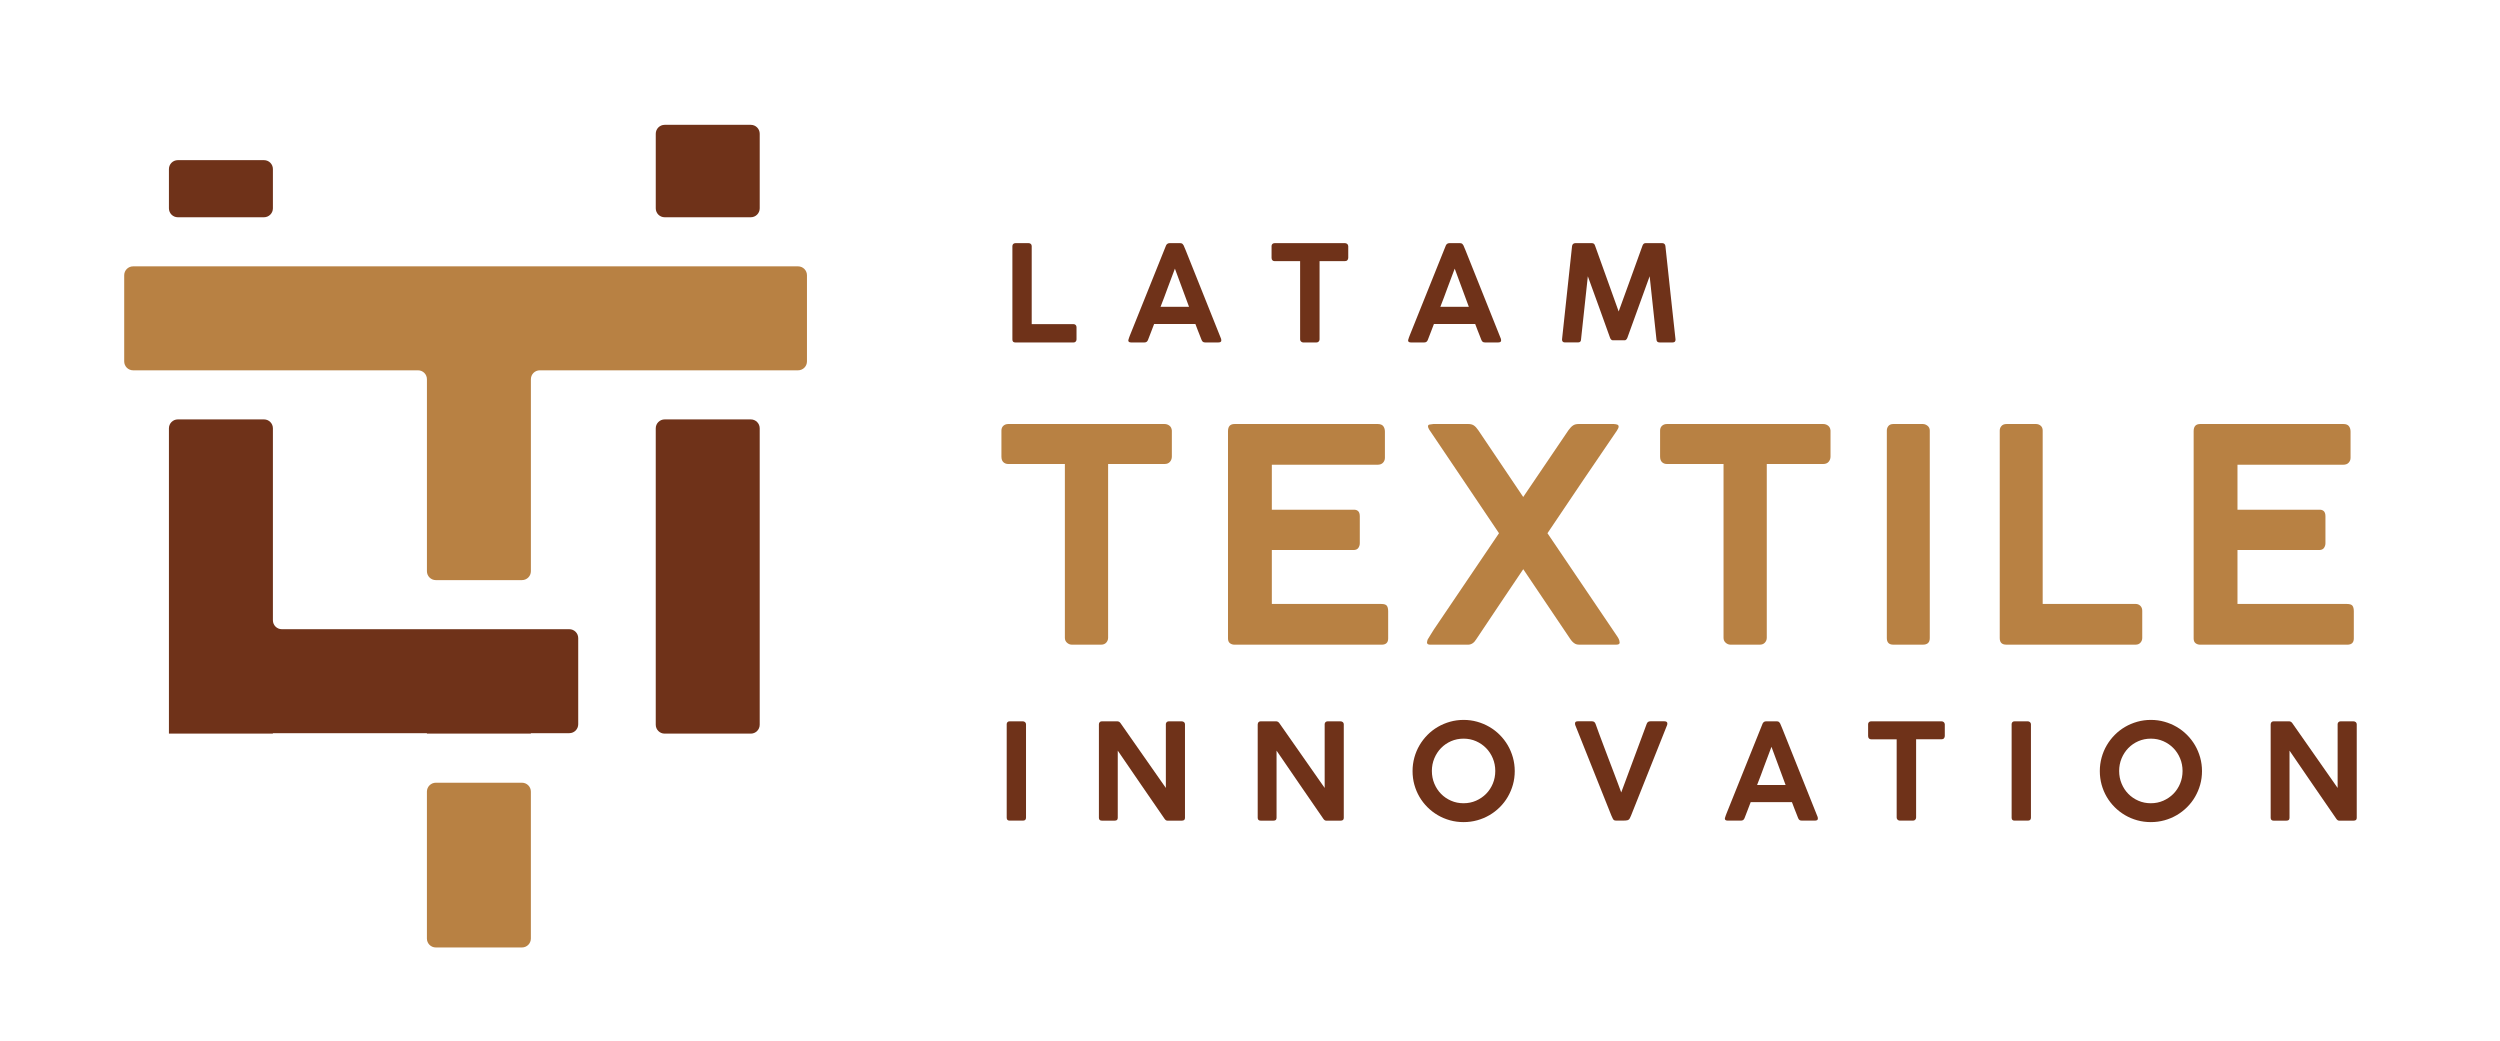 <svg width="1350" height="562" viewBox="0 0 1350 562" fill="none" xmlns="http://www.w3.org/2000/svg">
<path d="M230.531 427.48V506.82C230.531 509.48 232.681 511.63 235.341 511.63H281.861C284.521 511.63 286.671 509.48 286.671 506.82V427.48C286.671 424.82 284.521 422.67 281.861 422.67H235.341C232.691 422.67 230.531 424.83 230.531 427.48Z" fill="#B88143"/>
<path d="M147.369 112.5V91.29C147.369 88.63 145.219 86.481 142.559 86.481H96.029C93.369 86.481 91.219 88.63 91.219 91.29V112.51C91.219 115.17 93.369 117.32 96.029 117.32H142.549C145.209 117.31 147.369 115.16 147.369 112.5Z" fill="#6F3219"/>
<path d="M410.249 112.5V72.22C410.249 69.56 408.099 67.41 405.439 67.41H358.919C356.259 67.41 354.109 69.56 354.109 72.22V112.51C354.109 115.17 356.259 117.32 358.919 117.32H405.439C408.089 117.31 410.249 115.16 410.249 112.5Z" fill="#6F3219"/>
<path d="M426.74 143.83H410.24H354.1H337.6H286.67H230.53H165.72H147.36H91.22H76.59H71.88C69.22 143.83 67.07 145.98 67.07 148.64V195.16C67.07 197.82 69.22 199.97 71.88 199.97H76.59H91.23H147.37H165.73H225.73C228.39 199.97 230.54 202.12 230.54 204.78V308.45C230.54 311.11 232.69 313.26 235.35 313.26H281.87C284.53 313.26 286.68 311.11 286.68 308.45V204.78C286.68 202.12 288.83 199.97 291.49 199.97H337.61H354.11H410.25H426.75H430.95C433.61 199.97 435.76 197.82 435.76 195.16V148.64C435.76 145.98 433.61 143.83 430.95 143.83H426.74Z" fill="#B88143"/>
<path d="M286.679 339.77H230.539H214.039H152.179C149.519 339.77 147.369 337.62 147.369 334.96V231.29C147.369 228.63 145.219 226.48 142.559 226.48H96.029C93.369 226.48 91.219 228.63 91.219 231.29V339.77V395.91V396.15H147.359V395.91H230.529V396.15H286.669V395.91H307.429C310.089 395.91 312.239 393.76 312.239 391.1V344.58C312.239 341.92 310.089 339.77 307.429 339.77H303.169H286.679Z" fill="#6F3219"/>
<path d="M354.102 231.29V391.35C354.102 394.01 356.252 396.16 358.912 396.16H405.432C408.092 396.16 410.242 394.01 410.242 391.35V231.29C410.242 228.63 408.092 226.48 405.432 226.48H358.912C356.262 226.48 354.102 228.64 354.102 231.29Z" fill="#6F3219"/>
<path d="M546.691 132.891C546.691 132.461 546.831 132.081 547.121 131.771C547.411 131.461 547.821 131.301 548.341 131.301H555.501C555.931 131.301 556.311 131.441 556.631 131.721C556.951 132.001 557.121 132.391 557.121 132.891V175.031H579.731C580.161 175.031 580.541 175.181 580.851 175.481C581.161 175.781 581.321 176.191 581.321 176.691V183.301C581.321 183.731 581.181 184.111 580.891 184.441C580.601 184.771 580.221 184.931 579.731 184.931H548.271C547.211 184.931 546.691 184.401 546.691 183.341V132.891Z" fill="#6F3219"/>
<path d="M609.31 183.591C609.43 183.111 609.57 182.661 609.73 182.261C609.89 181.851 610.02 181.481 610.15 181.141L629.61 132.681C629.68 132.421 629.88 132.121 630.21 131.791C630.54 131.471 630.98 131.301 631.53 131.301H637.34C637.92 131.301 638.33 131.451 638.59 131.731C638.84 132.021 639.03 132.271 639.15 132.491L640.34 135.311L659.41 183.011C659.41 183.081 659.43 183.211 659.46 183.391C659.5 183.571 659.51 183.721 659.51 183.841C659.51 184.561 658.98 184.921 657.92 184.921H650.81C650.28 184.921 649.87 184.811 649.58 184.591C649.29 184.371 649.05 184.041 648.86 183.581L648.21 181.921C647.75 180.761 647.29 179.611 646.84 178.451C646.38 177.291 645.94 176.131 645.51 174.951H623.23C622.6 176.641 622 178.221 621.41 179.701C620.82 181.181 620.32 182.471 619.91 183.581C619.57 184.471 618.95 184.921 618.03 184.921H610.81C610.35 184.921 609.98 184.841 609.71 184.671C609.43 184.501 609.29 184.251 609.29 183.911C609.27 183.771 609.29 183.661 609.31 183.591ZM634.45 145.061C633.15 148.381 631.85 151.831 630.57 155.391C629.29 158.951 627.99 162.381 626.69 165.681H642.08L634.45 145.061Z" fill="#6F3219"/>
<path d="M686.633 132.891C686.633 132.411 686.793 132.021 687.103 131.731C687.413 131.441 687.813 131.301 688.293 131.301H726.283C726.713 131.301 727.103 131.431 727.453 131.701C727.803 131.971 728.003 132.361 728.053 132.891V139.211C728.053 139.691 727.903 140.111 727.603 140.471C727.303 140.831 726.863 141.011 726.283 141.011H712.563V183.261C712.563 183.691 712.413 184.081 712.113 184.421C711.813 184.761 711.393 184.931 710.873 184.931H703.753C703.323 184.931 702.933 184.771 702.583 184.461C702.233 184.151 702.063 183.751 702.063 183.271V141.021H688.303C687.823 141.021 687.423 140.871 687.113 140.571C686.803 140.271 686.643 139.821 686.643 139.221V132.891H686.633Z" fill="#6F3219"/>
<path d="M760.403 183.591C760.523 183.111 760.663 182.661 760.823 182.261C760.983 181.851 761.113 181.481 761.243 181.141L780.703 132.681C780.773 132.421 780.973 132.121 781.303 131.791C781.633 131.471 782.073 131.301 782.623 131.301H788.433C789.013 131.301 789.423 131.451 789.683 131.731C789.933 132.021 790.123 132.271 790.243 132.491L791.433 135.311L810.503 183.011C810.503 183.081 810.523 183.211 810.553 183.391C810.593 183.571 810.603 183.721 810.603 183.841C810.603 184.561 810.073 184.921 809.013 184.921H801.903C801.373 184.921 800.963 184.811 800.673 184.591C800.383 184.371 800.143 184.041 799.953 183.581L799.303 181.921C798.843 180.761 798.383 179.611 797.933 178.451C797.473 177.291 797.033 176.131 796.603 174.951H774.323C773.693 176.641 773.093 178.221 772.503 179.701C771.913 181.181 771.413 182.471 771.003 183.581C770.663 184.471 770.043 184.921 769.123 184.921H761.903C761.443 184.921 761.073 184.841 760.803 184.671C760.523 184.501 760.383 184.251 760.383 183.911C760.373 183.771 760.383 183.661 760.403 183.591ZM785.543 145.061C784.243 148.381 782.943 151.831 781.663 155.391C780.383 158.951 779.083 162.381 777.783 165.681H793.173L785.543 145.061Z" fill="#6F3219"/>
<path d="M848.912 132.891C848.962 132.431 849.142 132.051 849.452 131.751C849.762 131.451 850.162 131.301 850.642 131.301H859.672C860.512 131.301 861.062 131.761 861.332 132.671L874.082 168.201C876.222 162.231 878.372 156.311 880.532 150.431C882.682 144.561 884.822 138.631 886.942 132.661C887.282 131.741 887.832 131.291 888.602 131.291H897.662C898.142 131.291 898.532 131.451 898.832 131.761C899.132 132.071 899.292 132.451 899.322 132.881C900.212 141.331 901.112 149.751 902.032 158.121C902.952 166.501 903.862 174.901 904.782 183.331V183.441C904.782 184.431 904.252 184.921 903.192 184.921H896.192C895.102 184.921 894.542 184.391 894.492 183.331L890.812 149.171L878.782 182.391C878.662 182.731 878.472 183.041 878.202 183.331C877.932 183.621 877.662 183.761 877.372 183.761H870.872C870.562 183.761 870.272 183.621 870.002 183.341C869.732 183.061 869.542 182.741 869.422 182.381C867.452 176.821 865.462 171.291 863.462 165.801C861.462 160.311 859.452 154.781 857.432 149.191L853.752 183.321C853.752 184.381 853.202 184.911 852.092 184.911H845.082C844.022 184.911 843.492 184.381 843.492 183.321L848.912 132.891Z" fill="#6F3219"/>
<path d="M543.609 391.1C543.609 390.67 543.739 390.29 544.009 389.98C544.269 389.67 544.669 389.51 545.199 389.51H552.359C552.769 389.51 553.149 389.66 553.509 389.94C553.869 390.23 554.049 390.62 554.049 391.1V441.55C554.049 442.61 553.489 443.14 552.359 443.14H545.199C544.139 443.14 543.619 442.61 543.619 441.55V391.1H543.609Z" fill="#6F3219"/>
<path d="M593.41 391.14C593.41 390.68 593.55 390.3 593.83 389.98C594.11 389.67 594.5 389.51 595 389.51H603.31C603.65 389.51 603.97 389.59 604.27 389.75C604.57 389.91 604.84 390.15 605.08 390.49C609.2 396.37 613.28 402.2 617.32 407.99C621.36 413.78 625.45 419.61 629.56 425.49V390.89C629.63 390.46 629.81 390.12 630.1 389.88C630.39 389.64 630.74 389.52 631.15 389.52H638.12C638.6 389.52 639.02 389.67 639.37 389.95C639.72 390.24 639.89 390.63 639.89 391.11V441.67C639.89 442.66 639.32 443.15 638.19 443.15H630.35C629.82 443.15 629.33 442.82 628.87 442.17C624.63 436.03 620.41 429.9 616.21 423.77C612.01 417.64 607.8 411.5 603.59 405.34V441.56C603.59 442.09 603.46 442.49 603.21 442.75C602.96 443.02 602.53 443.15 601.93 443.15H595C594.45 443.15 594.04 443.01 593.79 442.73C593.54 442.45 593.41 442.07 593.41 441.59V391.14Z" fill="#6F3219"/>
<path d="M679.18 391.14C679.18 390.68 679.32 390.3 679.59 389.98C679.87 389.67 680.26 389.51 680.76 389.51H689.07C689.41 389.51 689.73 389.59 690.03 389.75C690.33 389.91 690.6 390.15 690.84 390.49C694.96 396.37 699.04 402.2 703.08 407.99C707.12 413.78 711.21 419.61 715.32 425.49V390.89C715.39 390.46 715.57 390.12 715.86 389.88C716.15 389.64 716.5 389.52 716.91 389.52H723.88C724.36 389.52 724.78 389.67 725.12 389.95C725.47 390.24 725.64 390.63 725.64 391.11V441.67C725.64 442.66 725.07 443.15 723.94 443.15H716.1C715.57 443.15 715.08 442.82 714.62 442.17C710.38 436.03 706.17 429.9 701.96 423.77C697.76 417.64 693.55 411.5 689.34 405.34V441.56C689.34 442.09 689.21 442.49 688.96 442.75C688.71 443.02 688.28 443.15 687.68 443.15H680.75C680.19 443.15 679.79 443.01 679.54 442.73C679.29 442.45 679.16 442.07 679.16 441.59V391.14H679.18Z" fill="#6F3219"/>
<path d="M762.781 416.38C762.781 413.85 763.111 411.41 763.761 409.05C764.411 406.69 765.341 404.49 766.541 402.44C767.741 400.39 769.181 398.53 770.851 396.84C772.521 395.15 774.381 393.72 776.431 392.52C778.481 391.33 780.671 390.4 783.021 389.74C785.371 389.08 787.821 388.75 790.371 388.75C792.901 388.75 795.331 389.08 797.681 389.74C800.031 390.4 802.221 391.33 804.271 392.52C806.321 393.71 808.181 395.15 809.871 396.84C811.551 398.52 812.991 400.39 814.191 402.44C815.381 404.49 816.311 406.69 816.971 409.05C817.631 411.41 817.961 413.87 817.961 416.42C817.961 418.97 817.631 421.42 816.971 423.75C816.311 426.08 815.381 428.28 814.191 430.32C813.001 432.37 811.561 434.23 809.871 435.9C808.191 437.57 806.321 439.01 804.271 440.2C802.221 441.39 800.031 442.31 797.681 442.96C795.331 443.61 792.881 443.94 790.331 443.94C787.781 443.94 785.331 443.61 782.981 442.96C780.631 442.31 778.441 441.38 776.391 440.18C774.341 438.98 772.481 437.54 770.811 435.87C769.141 434.2 767.701 432.34 766.511 430.31C765.321 428.28 764.401 426.08 763.751 423.74C763.101 421.38 762.781 418.93 762.781 416.38ZM773.211 416.31C773.211 418.74 773.651 421.02 774.531 423.14C775.411 425.26 776.611 427.1 778.141 428.66C779.671 430.23 781.471 431.47 783.561 432.38C785.641 433.3 787.901 433.75 790.331 433.75C792.741 433.75 794.981 433.29 797.061 432.38C799.141 431.46 800.951 430.23 802.501 428.66C804.041 427.1 805.251 425.25 806.131 423.14C807.011 421.02 807.451 418.75 807.451 416.31C807.451 413.9 807.011 411.64 806.131 409.52C805.251 407.4 804.041 405.55 802.501 403.98C800.961 402.4 799.151 401.16 797.061 400.24C794.981 399.33 792.731 398.87 790.331 398.87C787.901 398.87 785.641 399.33 783.561 400.24C781.481 401.16 779.671 402.4 778.141 403.98C776.611 405.56 775.411 407.41 774.531 409.52C773.651 411.64 773.211 413.9 773.211 416.31Z" fill="#6F3219"/>
<path d="M870.93 442.09C870.66 441.58 870.42 441.07 870.21 440.56C869.99 440.04 869.78 439.51 869.56 438.95L850.6 391.46C850.6 391.39 850.58 391.29 850.55 391.15C850.51 391.02 850.5 390.85 850.5 390.66C850.5 389.89 850.99 389.5 851.98 389.5H859.71C860.62 389.5 861.25 389.96 861.59 390.87C862.12 392.39 862.76 394.16 863.52 396.2C864.28 398.23 865.08 400.39 865.94 402.66C866.8 404.94 867.67 407.26 868.58 409.65C869.48 412.03 870.36 414.34 871.22 416.58C872.08 418.82 872.87 420.92 873.6 422.88C874.33 424.84 874.95 426.52 875.46 427.92C875.99 426.52 876.62 424.84 877.34 422.88C878.06 420.92 878.84 418.82 879.67 416.58C880.5 414.34 881.36 412.03 882.25 409.65C883.14 407.27 884.01 404.94 884.85 402.66C885.69 400.39 886.49 398.23 887.25 396.2C888.01 394.17 888.66 392.39 889.22 390.87C889.56 389.95 890.21 389.5 891.17 389.5H898.75C899.83 389.5 900.37 389.9 900.37 390.69C900.37 390.86 900.35 391.01 900.32 391.16C900.28 391.3 900.27 391.4 900.27 391.45L881.35 438.94C881.16 439.42 880.97 439.91 880.77 440.4C880.58 440.89 880.36 441.37 880.12 441.82C879.78 442.45 879.34 442.82 878.78 442.94C878.23 443.06 877.57 443.12 876.79 443.12H872.64C872.09 443.12 871.69 443.01 871.47 442.79C871.23 442.6 871.05 442.36 870.93 442.09Z" fill="#6F3219"/>
<path d="M931.45 441.8C931.57 441.32 931.71 440.87 931.87 440.47C932.03 440.06 932.16 439.69 932.29 439.35L951.75 390.89C951.82 390.63 952.02 390.33 952.35 390C952.68 389.68 953.12 389.51 953.67 389.51H959.48C960.06 389.51 960.47 389.66 960.73 389.94C960.98 390.23 961.17 390.48 961.29 390.7L962.48 393.52L981.55 441.22C981.55 441.29 981.57 441.42 981.6 441.6C981.64 441.78 981.65 441.93 981.65 442.05C981.65 442.77 981.12 443.13 980.06 443.13H972.95C972.42 443.13 972.01 443.02 971.72 442.8C971.43 442.58 971.19 442.25 971 441.79L970.35 440.13C969.89 438.97 969.43 437.82 968.98 436.66C968.52 435.5 968.08 434.34 967.65 433.16H945.37C944.74 434.85 944.14 436.43 943.55 437.91C942.96 439.39 942.46 440.68 942.05 441.79C941.71 442.68 941.09 443.13 940.17 443.13H932.95C932.49 443.13 932.12 443.05 931.85 442.88C931.57 442.71 931.43 442.46 931.43 442.12C931.42 441.98 931.43 441.87 931.45 441.8ZM956.59 403.27C955.29 406.59 953.99 410.04 952.71 413.6C951.43 417.16 950.13 420.59 948.83 423.89H964.22L956.59 403.27Z" fill="#6F3219"/>
<path d="M1008.77 391.1C1008.77 390.62 1008.93 390.23 1009.24 389.94C1009.55 389.65 1009.95 389.51 1010.43 389.51H1048.42C1048.85 389.51 1049.24 389.64 1049.59 389.91C1049.94 390.18 1050.14 390.57 1050.19 391.1V397.42C1050.19 397.9 1050.04 398.32 1049.74 398.68C1049.44 399.04 1049 399.22 1048.42 399.22H1034.7V441.47C1034.7 441.9 1034.55 442.29 1034.25 442.63C1033.95 442.97 1033.53 443.14 1033.01 443.14H1025.89C1025.46 443.14 1025.07 442.98 1024.72 442.67C1024.37 442.36 1024.2 441.96 1024.2 441.48V399.23H1010.44C1009.96 399.23 1009.56 399.08 1009.25 398.78C1008.94 398.48 1008.78 398.03 1008.78 397.43V391.1H1008.77Z" fill="#6F3219"/>
<path d="M1086.27 391.1C1086.27 390.67 1086.4 390.29 1086.67 389.98C1086.93 389.67 1087.33 389.51 1087.86 389.51H1095.02C1095.43 389.51 1095.81 389.66 1096.17 389.94C1096.53 390.23 1096.71 390.62 1096.71 391.1V441.55C1096.71 442.61 1096.15 443.14 1095.02 443.14H1087.86C1086.8 443.14 1086.28 442.61 1086.28 441.55V391.1H1086.27Z" fill="#6F3219"/>
<path d="M1133.9 416.38C1133.9 413.85 1134.23 411.41 1134.88 409.05C1135.53 406.69 1136.46 404.49 1137.66 402.44C1138.86 400.39 1140.3 398.53 1141.97 396.84C1143.64 395.15 1145.5 393.72 1147.55 392.52C1149.6 391.33 1151.79 390.4 1154.14 389.74C1156.49 389.08 1158.94 388.75 1161.49 388.75C1164.02 388.75 1166.45 389.08 1168.8 389.74C1171.15 390.4 1173.34 391.33 1175.39 392.52C1177.44 393.71 1179.3 395.15 1180.99 396.84C1182.68 398.53 1184.11 400.39 1185.31 402.44C1186.5 404.49 1187.43 406.69 1188.09 409.05C1188.75 411.41 1189.08 413.87 1189.08 416.42C1189.08 418.97 1188.75 421.42 1188.09 423.75C1187.43 426.08 1186.5 428.28 1185.31 430.32C1184.12 432.37 1182.68 434.23 1180.99 435.9C1179.3 437.57 1177.44 439.01 1175.39 440.2C1173.34 441.39 1171.15 442.31 1168.8 442.96C1166.45 443.61 1164 443.94 1161.45 443.94C1158.9 443.94 1156.45 443.61 1154.1 442.96C1151.75 442.31 1149.56 441.38 1147.51 440.18C1145.46 438.98 1143.6 437.54 1141.93 435.87C1140.26 434.2 1138.82 432.34 1137.63 430.31C1136.44 428.28 1135.52 426.08 1134.87 423.74C1134.23 421.38 1133.9 418.93 1133.9 416.38ZM1144.34 416.31C1144.34 418.74 1144.78 421.02 1145.66 423.14C1146.54 425.26 1147.74 427.1 1149.27 428.66C1150.8 430.23 1152.6 431.47 1154.69 432.38C1156.77 433.3 1159.03 433.75 1161.46 433.75C1163.87 433.75 1166.11 433.29 1168.19 432.38C1170.27 431.46 1172.08 430.23 1173.63 428.66C1175.17 427.1 1176.38 425.25 1177.26 423.14C1178.14 421.02 1178.58 418.75 1178.58 416.31C1178.58 413.9 1178.14 411.64 1177.26 409.52C1176.38 407.4 1175.17 405.55 1173.63 403.98C1172.09 402.4 1170.28 401.16 1168.19 400.24C1166.11 399.33 1163.86 398.87 1161.46 398.87C1159.03 398.87 1156.77 399.33 1154.69 400.24C1152.61 401.16 1150.8 402.4 1149.27 403.98C1147.74 405.56 1146.54 407.41 1145.66 409.52C1144.78 411.64 1144.34 413.9 1144.34 416.31Z" fill="#6F3219"/>
<path d="M1226.17 391.14C1226.17 390.68 1226.31 390.3 1226.58 389.98C1226.86 389.67 1227.25 389.51 1227.76 389.51H1236.07C1236.41 389.51 1236.73 389.59 1237.03 389.75C1237.33 389.91 1237.6 390.15 1237.84 390.49C1241.96 396.37 1246.04 402.2 1250.08 407.99C1254.12 413.78 1258.21 419.61 1262.32 425.49V390.89C1262.39 390.46 1262.57 390.12 1262.86 389.88C1263.15 389.64 1263.5 389.52 1263.91 389.52H1270.88C1271.36 389.52 1271.78 389.67 1272.12 389.95C1272.47 390.24 1272.64 390.63 1272.64 391.11V441.67C1272.64 442.66 1272.07 443.15 1270.94 443.15H1263.1C1262.57 443.15 1262.08 442.82 1261.62 442.17C1257.38 436.03 1253.17 429.9 1248.96 423.77C1244.76 417.64 1240.55 411.5 1236.34 405.34V441.56C1236.34 442.09 1236.21 442.49 1235.96 442.75C1235.71 443.02 1235.28 443.15 1234.68 443.15H1227.75C1227.19 443.15 1226.79 443.01 1226.54 442.73C1226.29 442.45 1226.16 442.07 1226.16 441.59V391.14H1226.17Z" fill="#6F3219"/>
<path d="M540.77 232.501C540.77 231.431 541.12 230.571 541.81 229.931C542.51 229.291 543.39 228.971 544.46 228.971H628.87C629.83 228.971 630.699 229.261 631.479 229.851C632.259 230.441 632.689 231.321 632.799 232.501V246.541C632.799 247.611 632.469 248.551 631.799 249.351C631.129 250.151 630.15 250.561 628.87 250.561H598.38V344.431C598.38 345.391 598.04 346.251 597.38 347.001C596.71 347.751 595.789 348.121 594.609 348.121H578.799C577.839 348.121 576.97 347.771 576.19 347.081C575.41 346.391 575.03 345.501 575.03 344.431V250.561H544.46C543.39 250.561 542.51 250.231 541.81 249.561C541.11 248.891 540.77 247.891 540.77 246.551V232.501Z" fill="#B88143"/>
<path d="M663.121 232.821C663.121 230.251 664.301 228.971 666.651 228.971H744.001C745.391 228.971 746.381 229.361 746.971 230.141C747.561 230.921 747.851 231.901 747.851 233.081V247.251C747.851 248.221 747.521 249.081 746.851 249.831C746.181 250.581 745.181 250.961 743.841 250.961H686.791V275.271H730.761C731.831 275.161 732.681 275.391 733.331 275.951C733.971 276.511 734.291 277.461 734.291 278.801V293.321C734.291 294.281 734.021 295.141 733.491 295.891C732.951 296.641 732.101 297.011 730.921 297.011H686.791V326.141H745.921C747.421 326.141 748.411 326.461 748.891 327.111C749.371 327.751 749.611 328.751 749.611 330.091V344.751C749.611 347.001 748.431 348.131 746.081 348.131H666.651C665.691 348.131 664.861 347.861 664.161 347.331C663.461 346.791 663.121 345.941 663.121 344.761V232.821Z" fill="#B88143"/>
<path d="M770.96 345.311C771.49 344.451 772.03 343.591 772.56 342.701C773.09 341.821 773.66 340.921 774.24 340.011L809.46 287.941C802.99 278.311 796.58 268.791 790.24 259.381C783.9 249.971 777.9 241.061 772.23 232.661L771.83 232.101C771.35 231.301 771.11 230.681 771.11 230.251C771.11 229.661 771.4 229.331 771.99 229.251C772.58 229.171 773.24 229.081 774 228.971H792.93C794.11 228.971 795.08 229.221 795.86 229.731C796.63 230.241 797.42 231.081 798.23 232.261L822.54 268.371L847.01 232.261C847.87 231.081 848.68 230.241 849.46 229.731C850.23 229.221 851.21 228.971 852.39 228.971H871.49C872.35 229.021 872.99 229.141 873.42 229.331C873.85 229.521 874.06 229.881 874.06 230.411C874.06 230.891 873.74 231.611 873.1 232.581C867.38 240.981 861.31 249.901 854.89 259.341C848.47 268.781 842.05 278.321 835.63 287.941L873.5 343.941C873.98 344.691 874.29 345.321 874.42 345.831C874.55 346.341 874.62 346.731 874.62 346.991C874.62 347.741 874.03 348.111 872.86 348.111H852.64C851.89 348.111 851.25 347.981 850.71 347.711C850.17 347.441 849.67 347.071 849.19 346.591C848.71 346.111 848.24 345.521 847.79 344.831C847.34 344.131 846.81 343.361 846.23 342.501C842.22 336.611 838.27 330.761 834.39 324.931C830.51 319.101 826.57 313.241 822.56 307.361C818.28 313.671 814.04 319.971 809.84 326.261C805.64 332.551 801.43 338.851 797.2 345.161C796.02 347.141 794.52 348.131 792.71 348.131H772.33C771.15 348.131 770.57 347.731 770.57 346.931C770.57 346.771 770.62 346.481 770.73 346.051C770.83 345.611 770.91 345.371 770.96 345.311Z" fill="#B88143"/>
<path d="M896.449 232.501C896.449 231.431 896.799 230.571 897.489 229.931C898.189 229.291 899.069 228.971 900.139 228.971H984.549C985.509 228.971 986.379 229.261 987.159 229.851C987.939 230.441 988.379 231.321 988.479 232.501V246.541C988.479 247.611 988.149 248.551 987.479 249.351C986.809 250.151 985.829 250.561 984.549 250.561H954.059V344.431C954.059 345.391 953.719 346.251 953.059 347.001C952.389 347.751 951.469 348.121 950.289 348.121H934.479C933.519 348.121 932.649 347.771 931.869 347.081C931.089 346.391 930.709 345.501 930.709 344.431V250.561H900.139C899.069 250.561 898.189 250.231 897.489 249.561C896.789 248.891 896.449 247.891 896.449 246.551V232.501Z" fill="#B88143"/>
<path d="M1018.89 232.501C1018.89 231.541 1019.18 230.711 1019.77 230.011C1020.36 229.311 1021.24 228.971 1022.41 228.971H1038.32C1039.23 228.971 1040.08 229.291 1040.88 229.931C1041.68 230.571 1042.08 231.431 1042.08 232.501V344.591C1042.08 346.941 1040.83 348.121 1038.32 348.121H1022.41C1020.06 348.121 1018.89 346.941 1018.89 344.591V232.501Z" fill="#B88143"/>
<path d="M1079.86 232.501C1079.86 231.541 1080.18 230.711 1080.82 230.011C1081.46 229.311 1082.36 228.971 1083.54 228.971H1099.45C1100.41 228.971 1101.25 229.281 1101.97 229.891C1102.69 230.511 1103.05 231.371 1103.05 232.501V326.131H1153.28C1154.24 326.131 1155.07 326.461 1155.77 327.131C1156.46 327.801 1156.81 328.691 1156.81 329.821V344.501C1156.81 345.461 1156.49 346.311 1155.85 347.031C1155.21 347.751 1154.35 348.111 1153.28 348.111H1083.38C1081.03 348.111 1079.86 346.931 1079.86 344.581V232.501Z" fill="#B88143"/>
<path d="M1184.57 232.821C1184.57 230.251 1185.75 228.971 1188.1 228.971H1265.45C1266.84 228.971 1267.83 229.361 1268.42 230.141C1269.01 230.921 1269.3 231.901 1269.3 233.081V247.251C1269.3 248.221 1268.97 249.081 1268.3 249.831C1267.63 250.581 1266.63 250.961 1265.29 250.961H1208.24V275.271H1252.21C1253.28 275.161 1254.13 275.391 1254.78 275.951C1255.42 276.511 1255.74 277.461 1255.74 278.801V293.321C1255.74 294.281 1255.47 295.141 1254.94 295.891C1254.4 296.641 1253.55 297.011 1252.37 297.011H1208.24V326.141H1267.37C1268.87 326.141 1269.86 326.461 1270.34 327.111C1270.82 327.751 1271.06 328.751 1271.06 330.091V344.751C1271.06 347.001 1269.88 348.131 1267.53 348.131H1188.1C1187.14 348.131 1186.31 347.861 1185.61 347.331C1184.91 346.791 1184.57 345.941 1184.57 344.761V232.821Z" fill="#B88143"/>
</svg>

